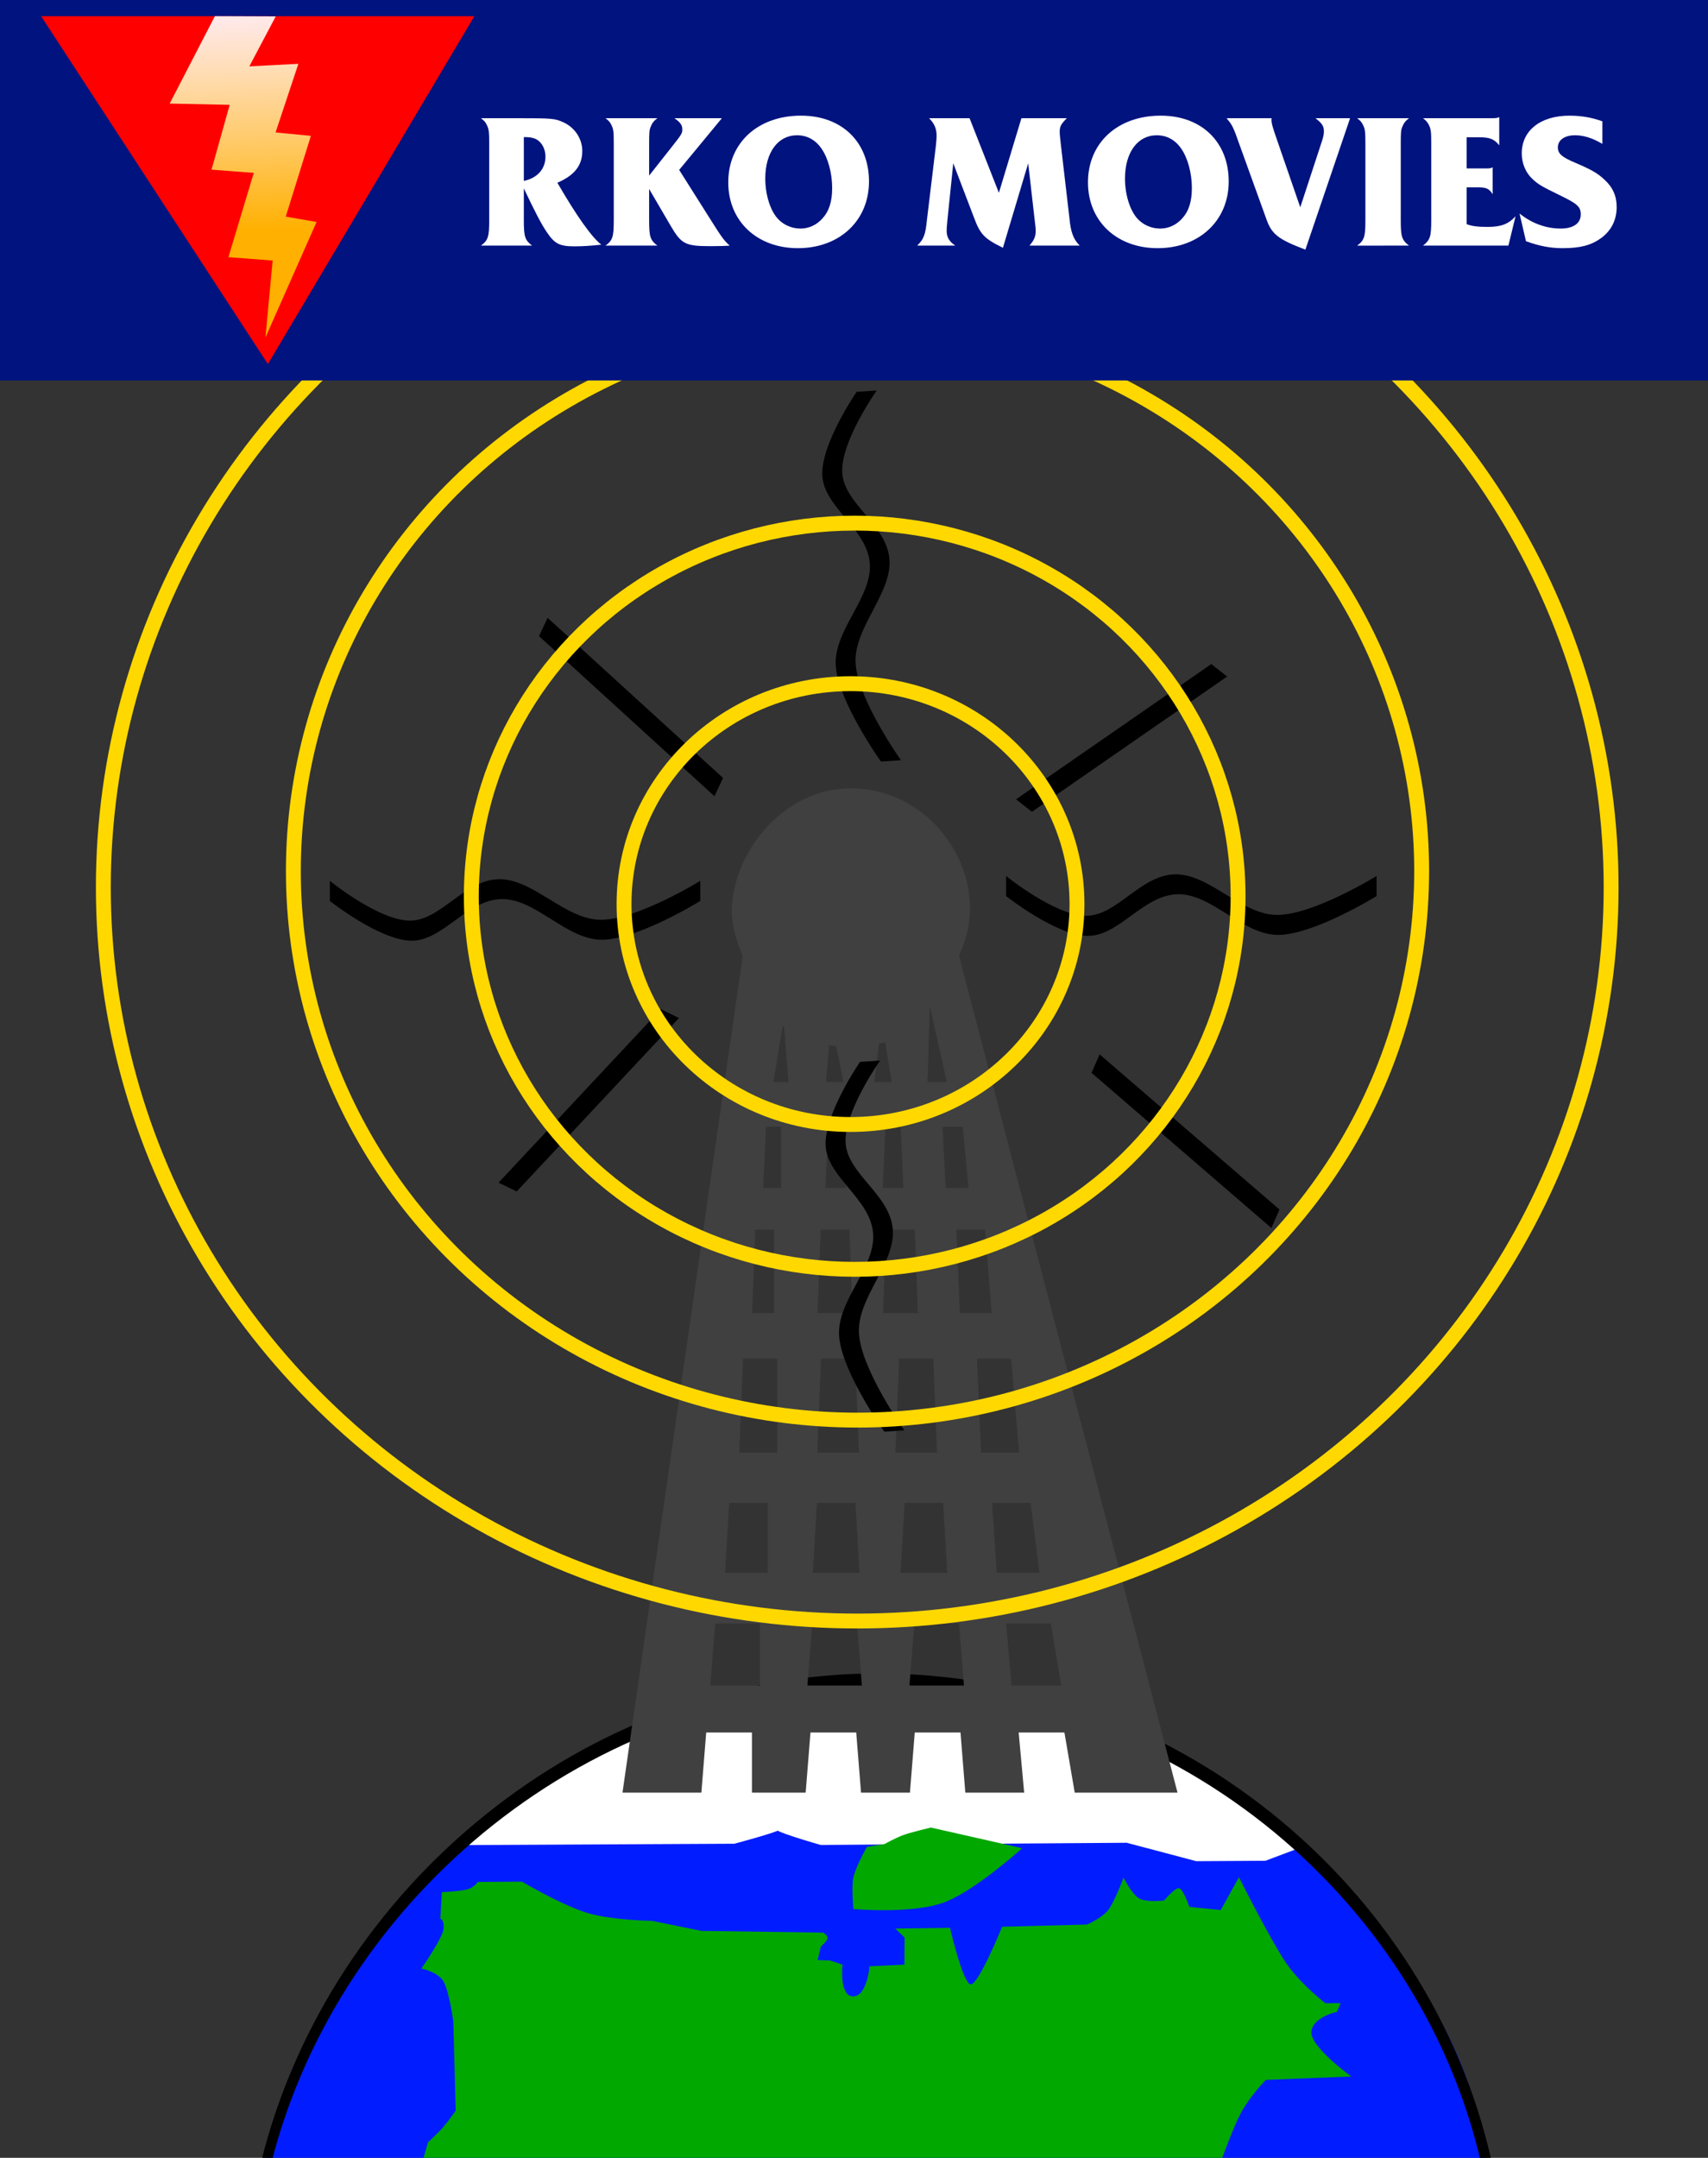<?xml version="1.0" encoding="UTF-8" standalone="no"?>
<svg
   xmlns:dc="http://purl.org/dc/elements/1.1/"
   xmlns:cc="http://creativecommons.org/ns#"
   xmlns:rdf="http://www.w3.org/1999/02/22-rdf-syntax-ns#"
   xmlns:svg="http://www.w3.org/2000/svg"
   xmlns="http://www.w3.org/2000/svg"
   xmlns:xlink="http://www.w3.org/1999/xlink"
   xmlns:sodipodi="http://sodipodi.sourceforge.net/DTD/sodipodi-0.dtd"
   xmlns:inkscape="http://www.inkscape.org/namespaces/inkscape"
   sodipodi:docname="RKO_Movies_1991.svg"
   inkscape:version="1.0 (4035a4fb49, 2020-05-01)"
   id="svg8"
   version="1.1"
   viewBox="0 0 182.033 229.923"
   height="229.923mm"
   width="182.033mm">
  <rect x="0" y="0" width="182.033" height="229.923" fill="#333333" stroke="none"/>
  <defs
     id="defs2">
    <linearGradient
       id="linearGradient1818"
       inkscape:collect="always">
      <stop
         id="stop1814"
         offset="0"
         style="stop-color:#ffb000;stop-opacity:1" />
      <stop
         id="stop1816"
         offset="1"
         style="stop-color:#ffffff;stop-opacity:0.914" />
    </linearGradient>
    <linearGradient
       gradientTransform="translate(-3.704)"
       gradientUnits="userSpaceOnUse"
       y2="14.644"
       x2="18.768"
       y1="37.244"
       x1="19.665"
       id="linearGradient1820"
       xlink:href="#linearGradient1818"
       inkscape:collect="always" />
  </defs>
  <sodipodi:namedview
     inkscape:document-rotation="0"
     fit-margin-bottom="0"
     fit-margin-right="0"
     fit-margin-left="0"
     fit-margin-top="0"
     inkscape:window-maximized="1"
     inkscape:window-y="-8"
     inkscape:window-x="-8"
     inkscape:window-height="1017"
     inkscape:window-width="1920"
     showgrid="false"
     inkscape:current-layer="layer1"
     inkscape:document-units="mm"
     inkscape:cy="79.560235"
     inkscape:cx="363.39247"
     inkscape:zoom="0.9899495"
     inkscape:pageshadow="2"
     inkscape:pageopacity="0.0"
     borderopacity="1.0"
     bordercolor="#666666"
     pagecolor="#ffffff"
     id="base" />
  <g
     transform="translate(12.398,-12.705)"
     id="layer1"
     inkscape:groupmode="layer"
     inkscape:label="Layer 1">
    <g
       style="opacity:1"
       id="g1462">
      <path
         style="opacity:1;fill:#011dff;fill-opacity:1;stroke:none;stroke-width:21.953;stroke-miterlimit:4;stroke-dasharray:none;stroke-opacity:0.408;paint-order:stroke fill markers"
         d="m 315.643,722.547 c -1.475,-0.02 -2.938,-0.015 -4.387,0.014 C 166.566,725.39 70.635,846.109 60.074,916.814 H 550.789 C 539.814,813.202 404.885,723.766 315.643,722.547 Z"
         transform="scale(0.265)"
         id="path1436"
         inkscape:connector-curvature="0"
         sodipodi:nodetypes="csccc" />
      <path
         style="opacity:1;fill:#ffffff;fill-opacity:1;stroke:none;stroke-width:4.255;stroke-miterlimit:4;stroke-dasharray:none;stroke-opacity:0.408;paint-order:stroke fill markers"
         d="M 80.459,191.776 C 108.692,191.422 126.15,209.593 126.15,209.593 l -3.683,1.384 -7.377,0.044 -7.413,-1.962 -32.602,0.235 c 0,0 -5.944,-1.692 -4.535,-1.72 1.41,-0.029 -4.673,1.588 -4.673,1.588 l -29.014,0.148 c 0,0 15.373,-17.178 43.606,-17.533 z"
         id="rect1445"
         inkscape:connector-curvature="0"
         sodipodi:nodetypes="cccccczcczc" />
      <path
         inkscape:connector-curvature="0"
         style="opacity:1;fill:#000000;fill-opacity:1;stroke:none;stroke-width:20.611;stroke-miterlimit:4;stroke-dasharray:none;stroke-opacity:0.408;paint-order:stroke fill markers"
         d="m 306.096,720.824 c -117.111,0 -220.41,85.945 -247.752,195.98 H 62.562 C 89.951,810.034 191.225,726.824 305.986,726.824 c 116.434,0 217.5,81.966 242.688,189.98 h 4.391 C 527.978,805.478 424.908,720.824 306.096,720.824 Z"
         transform="scale(0.265)"
         id="path826" />
      <path
         inkscape:connector-curvature="0"
         style="opacity:1;fill:#00a800;fill-opacity:1;stroke:none;stroke-width:16.082;stroke-miterlimit:4;stroke-dasharray:none;stroke-opacity:0.408;paint-order:stroke fill markers"
         d="m 327.59,782.787 c 0,0 -8.078,1.898 -11.182,3.053 -3.103,1.154 -7.467,3.568 -7.467,3.568 l -7.066,1.146 c 0,0 -5.169,8.989 -5.646,13.346 -0.477,4.357 0.199,11.654 0.199,11.654 0,0 25.033,2.259 37.721,-3.168 12.688,-5.427 30.137,-21.295 30.137,-21.295 z m 123.902,19.955 -7.322,13.211 -12.666,-1.281 c 0,0 -2.416,-7.283 -4.143,-7.496 -1.727,-0.213 -5.93,4.918 -5.93,4.918 0,0 -6.898,0.931 -10.016,-0.781 -3.118,-1.712 -6.346,-8.43 -6.346,-8.43 0,0 -3.757,10.329 -6.475,13.445 -2.718,3.116 -8.242,5.459 -8.242,5.459 l -34.109,0.895 c 0,0 -9.572,23.583 -12.684,23.168 -3.111,-0.415 -8.291,-22.752 -8.291,-22.752 l -21.984,0.307 3.73,3.598 -0.065,10.912 -14.023,0.652 c 0,0 -0.958,12.066 -6.621,12.104 -5.664,0.036 -4.264,-12.783 -4.264,-12.783 l -4.984,-1.631 -4.996,-0.189 1.277,-5.475 c 0,0 2.685,-2.208 2.682,-3.391 -0.004,-1.183 -1.734,-2.164 -1.734,-2.164 l -48.916,-0.693 -19.961,-4.045 c 0,0 -13.507,-0.136 -23.906,-2.607 C 181.105,815.22 163.125,804.539 163.125,804.539 l -17.768,0.123 c -0.002,0.004 -1.035,1.711 -3.408,2.713 -2.376,1.003 -11.029,1.398 -11.029,1.398 l -0.617,10.615 c 0,0 1.686,0.444 1.287,4.191 -0.399,3.747 -8.902,15.904 -8.902,15.904 0,0 6.336,1.224 8.74,4.928 2.404,3.703 4.109,16.5 4.109,16.5 l 0.947,35.723 c 0,0 -3.241,4.59 -5.102,6.713 -1.86,2.123 -6.037,5.994 -6.037,5.994 l -2.127,7.445 h 321.086 c 2.52,-6.832 6.224,-16.458 8.697,-20.582 3.926,-6.548 9.291,-11.951 9.291,-11.951 l 34.367,-1.371 c 0,0 -16.573,-11.958 -16.051,-17.971 0.522,-6.013 10.26,-8.01 10.26,-8.01 l 1.516,-3.51 -6.135,0.019 c 0,0 -8.357,-6.269 -14.598,-14.502 -6.241,-8.233 -20.16,-36.168 -20.16,-36.168 z"
         transform="scale(0.265)"
         id="rect1448" />
    </g>
    <path
       sodipodi:nodetypes="sccccccccccccccccccccccsccccccccccccccccccccccccccccccccccccccccccccccccccccccccccccccccccccccccccccccccccccccccccccccccccccccccccccccccccccccc"
       inkscape:connector-curvature="0"
       id="rect1464"
       d="m 78.279,96.71 c -7.306,0 -12.7,6.984 -12.7,13.267 0.052,1.069 0.319,2.65 1.184,4.573 l -12.818,89.169 h 8.408 l 0.513,-6.41 h 4.876 v 6.41 h 5.724 l 0.513,-6.41 h 4.876 l 0.513,6.41 h 5.212 l 0.513,-6.41 h 4.876 l 0.513,6.41 h 6.272 l -0.586,-6.41 h 4.876 l 1.099,6.41 H 113.098 L 89.815,114.55 c 0.764,-1.771 1.16,-3.16 1.164,-5.102 -3.9e-5,-6.417 -5.394,-12.738 -12.7,-12.738 z m 8.42,23.179 1.812,8.108 h -2.061 z m -15.678,2.138 c 0.048,0.031 0.096,0.062 0.144,0.092 l 0.477,5.878 h -1.614 z m 10.919,1.73 0.705,4.24 h -1.859 l 0.484,-4.069 c 0.225,-0.051 0.448,-0.108 0.67,-0.171 z m -5.976,0.32 c 0.254,0.048 0.509,0.088 0.766,0.12 l 0.76,3.8 h -1.859 z m -6.732,8.692 h 1.62 v 6.52 H 68.941 Z m 6.634,0 h 1.62 l 0.291,6.52 h -2.202 z m 6.105,0 h 1.62 l 0.29,6.52 h -2.201 z m 6.084,0 h 2.149 l 0.623,6.52 h -2.44 z m -19.962,10.962 h 2.002 v 8.882 h -2.334 z m 6.975,0 h 3.06 l 0.332,8.882 h -3.724 z m 6.974,0 h 3.06 l 0.332,8.882 h -3.724 z m 7.48,0 h 3.06 l 0.712,8.882 H 89.899 Z m -22.735,13.749 h 3.65 v 10.016 h -4.046 z m 8.318,0 h 3.65 l 0.396,10.016 h -4.442 z m 8.319,0 h 3.65 l 0.396,10.016 h -4.442 z m 8.29,0 h 3.649 l 0.849,10.016 h -4.046 z m -26.391,15.355 h 4.101 v 7.465 h -4.546 z m 9.347,0 h 4.101 l 0.445,7.465 h -4.991 z m 9.346,0 h 4.101 l 0.445,7.465 h -4.991 z m 9.315,0 h 4.101 l 0.954,7.465 H 93.839 Z M 63.824,185.691 h 4.772 v 6.615 h -5.29 z m 10.346,0 h 4.772 l 0.518,6.615 H 73.652 Z m 10.875,0 h 4.772 l 0.518,6.615 h -5.807 z m 9.78,0 h 4.771 l 1.11,6.615 h -5.29 z"
       style="opacity:1;fill:#404040;fill-opacity:1;stroke:none;stroke-width:9.399;stroke-miterlimit:4;stroke-dasharray:none;stroke-opacity:0.408;paint-order:stroke fill markers" />
    <path
       sodipodi:nodetypes="ccccccccsccccccccccccscccccccccsscccccccccscccccccccccccsccccccc"
       inkscape:connector-curvature="0"
       id="rect1633"
       transform="scale(0.265)"
       d="m 305.816,204.947 -8.064,0.529 c 0,0 -14.52,21.046 -13.82,33.746 0.7,12.7 17.818,21.15 19.064,34.992 1.246,13.842 -14.535,26.999 -13.668,41.34 0.867,14.341 18.174,38.6 18.174,38.6 l 8.064,-0.529 c 0,0 -17.309,-24.327 -18.238,-38.846 -0.931,-14.518 14.903,-28.343 13.574,-42.25 -1.328,-13.907 -18.31,-22.069 -18.957,-34.592 -0.647,-12.522 13.871,-32.99 13.871,-32.99 z m -132.365,91.428 -3.463,7.336 70.561,64.383 3.463,-7.336 z m 266.908,18.588 -78.525,54.385 6.377,5.014 78.525,-54.385 z m -14.742,84.551 c -13.964,0.415 -23.222,16.826 -35.76,16.652 -12.538,-0.174 -32.012,-16 -32.012,-16 v 8.082 c 0,0 20.051,15.867 32.77,16 12.719,0.133 22.272,-16.397 36.166,-16.734 13.894,-0.337 25.99,16.27 40.357,16.344 14.367,0.073 39.705,-15.609 39.705,-15.609 v -8.082 c 0,0 -25.407,15.679 -39.955,15.656 -14.548,-0.021 -27.307,-16.724 -41.271,-16.309 z m -271.982,1.953 c -13.964,0.415 -23.222,16.826 -35.76,16.652 -12.538,-0.174 -32.012,-16 -32.012,-16 v 8.08 c 0,0 20.051,15.867 32.77,16 12.719,0.133 22.272,-16.397 36.166,-16.734 13.894,-0.337 25.988,16.272 40.355,16.346 14.367,0.073 39.707,-15.611 39.707,-15.611 v -8.08 c 0,0 -25.409,15.679 -39.957,15.656 -14.548,-0.021 -27.305,-16.724 -41.27,-16.309 z m 65.348,52.256 -65.258,69.754 7.293,3.553 65.258,-69.752 z m 88.178,20.668 -8.064,0.529 c 0,0 -14.52,21.046 -13.82,33.746 0.7,12.7 17.818,21.15 19.064,34.992 1.246,13.842 -14.535,26.999 -13.668,41.34 0.867,14.341 18.176,38.6 18.176,38.6 l 8.062,-0.529 c 0,0 -17.307,-24.327 -18.236,-38.846 -0.931,-14.518 14.901,-28.341 13.572,-42.248 -1.328,-13.907 -18.31,-22.071 -18.957,-34.594 -0.647,-12.522 13.871,-32.99 13.871,-32.99 z m 88.305,-2.496 -3.256,7.43 72.326,62.393 3.256,-7.43 z"
       style="opacity:1;fill:#000000;fill-opacity:1;stroke:none;stroke-width:11.345;stroke-miterlimit:4;stroke-dasharray:none;stroke-opacity:0.408;paint-order:stroke fill markers" />
    <g
       id="g1806">
      <ellipse
         style="opacity:1;fill:none;fill-opacity:1;stroke:#ffd800;stroke-width:1.587;stroke-miterlimit:4;stroke-dasharray:none;stroke-opacity:1;paint-order:stroke fill markers"
         id="path1772"
         cx="78.247"
         cy="109.039"
         rx="24.137"
         ry="23.485" />
      <ellipse
         style="opacity:1;fill:none;fill-opacity:1;stroke:#ffd800;stroke-width:1.587;stroke-miterlimit:4;stroke-dasharray:none;stroke-opacity:1;paint-order:stroke fill markers"
         id="path1772-6"
         cx="78.693"
         cy="108.201"
         rx="40.859"
         ry="39.755" />
      <ellipse
         style="opacity:1;fill:none;fill-opacity:1;stroke:#ffd800;stroke-width:1.587;stroke-miterlimit:4;stroke-dasharray:none;stroke-opacity:1;paint-order:stroke fill markers"
         id="path1772-3"
         cx="78.993"
         cy="105.524"
         rx="60.125"
         ry="58.501" />
      <ellipse
         style="opacity:1;fill:none;fill-opacity:1;stroke:#ffd800;stroke-width:1.587;stroke-miterlimit:4;stroke-dasharray:none;stroke-opacity:1;paint-order:stroke fill markers"
         id="path1772-0"
         cx="78.963"
         cy="107.256"
         rx="80.348"
         ry="78.177" />
    </g>
    <path
       inkscape:connector-curvature="0"
       id="rect851"
       d="M -12.398,12.705 H 169.627 V 53.243 H -12.398 Z"
       style="opacity:1;fill:#00137f;fill-opacity:1;stroke:none;stroke-width:2.811;stroke-miterlimit:4;stroke-dasharray:none;stroke-opacity:1;paint-order:stroke fill markers" />
    <path
       sodipodi:nodetypes="cccc"
       inkscape:connector-curvature="0"
       id="rect1808"
       d="M -8.018,14.429 H 38.16 L 16.153,51.501 Z"
       style="opacity:1;fill:#ff0000;fill-opacity:1;stroke:none;stroke-width:1.587;stroke-miterlimit:4;stroke-dasharray:none;stroke-opacity:1;paint-order:stroke fill markers" />
    <path
       sodipodi:nodetypes="cccccccccccccccc"
       inkscape:connector-curvature="0"
       id="rect1811"
       d="m 10.504,14.429 6.485,0.024 -2.814,5.322 5.229,-0.27 -2.434,7.316 3.767,0.361 -2.68,8.606 3.286,0.571 -5.451,12.311 0.768,-8.205 -4.715,-0.354 2.704,-8.983 -4.503,-0.345 1.936,-6.907 -6.396,-0.134 z"
       style="opacity:1;fill:url(#linearGradient1820);fill-opacity:1;stroke:none;stroke-width:1.587;stroke-miterlimit:4;stroke-dasharray:none;stroke-opacity:1;paint-order:stroke fill markers" />
    <g
       style="font-weight:bold;font-size:19.531px;line-height:1.25;font-family:'Friz Quadrata Std';-inkscape-font-specification:'Friz Quadrata Std Bold';letter-spacing:0px;word-spacing:0px;fill:#ffffff;stroke-width:0.916"
       id="text1474"
       aria-label="RKO MOVIES">
      <path
         id="path1476"
         style="fill:#ffffff;stroke-width:0.916"
         d="M 44.309,38.876 C 43.548,38.29 43.43,37.919 43.43,36.18 V 32.782 c 1.172,2.461 1.875,3.828 2.441,4.648 0.84,1.25 1.348,1.523 2.969,1.523 0.879,0 1.758,-0.059 2.851,-0.176 -1.016,-0.781 -2.617,-3.027 -4.687,-6.601 1.816,-0.781 2.656,-1.836 2.656,-3.379 0,-1.309 -0.801,-2.519 -2.031,-3.066 -0.898,-0.41 -1.211,-0.43 -4.902,-0.43 h -3.867 c 0.332,0.254 0.488,0.41 0.645,0.762 0.195,0.391 0.234,0.684 0.234,1.934 v 8.183 c 0,1.758 -0.117,2.129 -0.879,2.695 z M 43.43,27.313 c 0.41,0 0.703,0.02 0.977,0.098 0.781,0.195 1.328,1.016 1.328,1.992 0,1.309 -0.879,2.285 -2.305,2.578 z" />
      <path
         id="path1478"
         style="fill:#ffffff;stroke-width:0.916"
         d="m 59.986,30.809 4.551,-5.508 h -5.058 c 0.625,0.43 0.84,0.742 0.84,1.172 0,0.449 -0.039,0.508 -1.191,1.973 l -2.344,2.969 v -3.418 c 0,-1.113 0.02,-1.445 0.156,-1.758 0.156,-0.41 0.352,-0.664 0.723,-0.937 h -5.527 c 0.332,0.254 0.488,0.41 0.645,0.762 0.195,0.391 0.234,0.684 0.234,1.934 v 8.183 c 0,1.758 -0.117,2.129 -0.879,2.695 H 57.662 c -0.762,-0.586 -0.879,-0.957 -0.879,-2.695 v -3.34 l 2.285,3.906 c 1.152,1.973 1.562,2.187 4.258,2.187 0.82,0 1.719,-0.02 2.051,-0.059 -0.547,-0.469 -0.859,-0.879 -1.875,-2.5 z" />
      <path
         id="path1480"
         style="fill:#ffffff;stroke-width:0.916"
         d="m 72.971,25.028 c -4.59,0 -7.754,2.891 -7.754,7.109 0,4.121 3.047,7.012 7.422,7.012 4.433,0 7.578,-2.93 7.578,-7.109 0,-4.199 -2.891,-7.012 -7.246,-7.012 z m -0.43,2.09 c 1.074,0 1.973,0.488 2.617,1.426 0.703,1.016 1.133,2.617 1.133,4.199 0,1.445 -0.332,2.48 -1.055,3.262 -0.625,0.684 -1.445,1.055 -2.324,1.055 -0.898,0 -1.777,-0.371 -2.383,-1.016 -0.82,-0.859 -1.367,-2.578 -1.367,-4.316 0,-2.773 1.348,-4.609 3.379,-4.609 z" />
      <path
         id="path1482"
         style="fill:#ffffff;stroke-width:0.916"
         d="M 94.061,33.251 90.936,25.302 h -4.316 c 0.566,0.566 0.801,1.113 0.801,1.875 0,0.254 -0.02,0.527 -0.078,1.074 l -0.957,7.929 c -0.156,1.543 -0.332,2.012 -1.035,2.695 h 4.062 c -0.664,-0.449 -0.918,-0.898 -0.918,-1.582 0,-0.254 0,-0.254 0.078,-1.113 l 0.625,-6.074 2.187,5.722 c 0.684,1.855 1.094,2.285 3.105,3.281 l 2.695,-9.004 0.723,6.328 c 0.059,0.391 0.078,0.684 0.078,0.898 0,0.566 -0.176,0.977 -0.664,1.543 h 5.351 c -0.664,-0.664 -0.957,-1.426 -1.094,-2.93 l -0.898,-7.695 c -0.137,-1.211 -0.137,-1.25 -0.137,-1.543 0,-0.527 0.156,-0.801 0.762,-1.406 h -4.844 z" />
      <path
         id="path1484"
         style="fill:#ffffff;stroke-width:0.916"
         d="m 111.308,25.028 c -4.59,0 -7.754,2.891 -7.754,7.109 0,4.121 3.047,7.012 7.422,7.012 4.433,0 7.578,-2.93 7.578,-7.109 0,-4.199 -2.891,-7.012 -7.246,-7.012 z m -0.43,2.09 c 1.074,0 1.973,0.488 2.617,1.426 0.703,1.016 1.133,2.617 1.133,4.199 0,1.445 -0.332,2.48 -1.055,3.262 -0.625,0.684 -1.445,1.055 -2.324,1.055 -0.898,0 -1.777,-0.371 -2.383,-1.016 -0.82,-0.859 -1.367,-2.578 -1.367,-4.316 0,-2.773 1.348,-4.609 3.379,-4.609 z" />
      <path
         id="path1486"
         style="fill:#ffffff;stroke-width:0.916"
         d="m 127.801,25.302 c 0.703,0.547 0.898,0.84 0.898,1.406 0,0.273 -0.059,0.586 -0.195,0.996 l -2.324,7.09 -2.5,-7.246 c -0.469,-1.348 -0.566,-1.699 -0.566,-2.09 0,-0.02 0,-0.078 0.019,-0.156 h -4.805 c 0.508,0.605 0.645,0.859 0.937,1.602 l 3.301,9.14 c 0.566,1.621 1.27,2.168 4.16,3.262 l 4.765,-14.004 z" />
      <path
         id="path1488"
         style="fill:#ffffff;stroke-width:0.916"
         d="m 137.769,38.876 c -0.762,-0.586 -0.879,-0.957 -0.879,-2.695 v -8.183 c 0,-1.113 0.019,-1.445 0.156,-1.758 0.156,-0.41 0.352,-0.664 0.723,-0.937 h -5.527 c 0.332,0.254 0.488,0.41 0.645,0.762 0.195,0.391 0.234,0.684 0.234,1.934 v 8.183 c 0,1.758 -0.117,2.129 -0.879,2.695 z" />
      <path
         id="path1490"
         style="fill:#ffffff;stroke-width:0.916"
         d="m 143.909,32.665 h 1.211 c 0.898,0 1.211,0.156 1.562,0.742 V 30.536 c -0.195,0.098 -0.352,0.117 -0.605,0.117 h -2.168 v -3.32 h 1.309 c 1.172,0 1.641,0.195 2.168,0.859 v -3.008 c -0.215,0.098 -0.352,0.117 -0.703,0.117 h -7.422 c 0.332,0.254 0.488,0.43 0.645,0.762 0.195,0.41 0.234,0.684 0.234,1.953 v 8.144 c 0,1.758 -0.117,2.129 -0.879,2.715 h 9.101 l 0.762,-3.125 c -0.762,0.84 -1.543,1.133 -2.988,1.133 -1.055,0 -1.66,-0.078 -2.227,-0.293 z" />
      <path
         id="path1492"
         style="fill:#ffffff;stroke-width:0.916"
         d="m 150.235,38.407 c 1.387,0.508 2.578,0.742 3.906,0.742 1.894,0 3.047,-0.312 4.101,-1.074 1.094,-0.801 1.66,-1.934 1.66,-3.32 0,-1.172 -0.43,-2.129 -1.328,-2.93 -0.723,-0.684 -1.406,-1.055 -3.086,-1.777 -1.445,-0.605 -1.855,-0.977 -1.855,-1.641 0,-0.781 0.723,-1.289 1.836,-1.289 0.898,0 1.855,0.293 2.91,0.918 v -2.402 c -1.113,-0.41 -2.266,-0.605 -3.496,-0.605 -3.105,0 -5.098,1.582 -5.098,4.023 0,1.074 0.43,2.09 1.191,2.773 0.625,0.566 0.937,0.742 2.891,1.699 1.855,0.898 2.207,1.211 2.207,2.031 0,0.957 -0.801,1.504 -2.129,1.504 -1.562,0 -3.086,-0.547 -4.394,-1.602 z" />
    </g>
  </g>
</svg>
